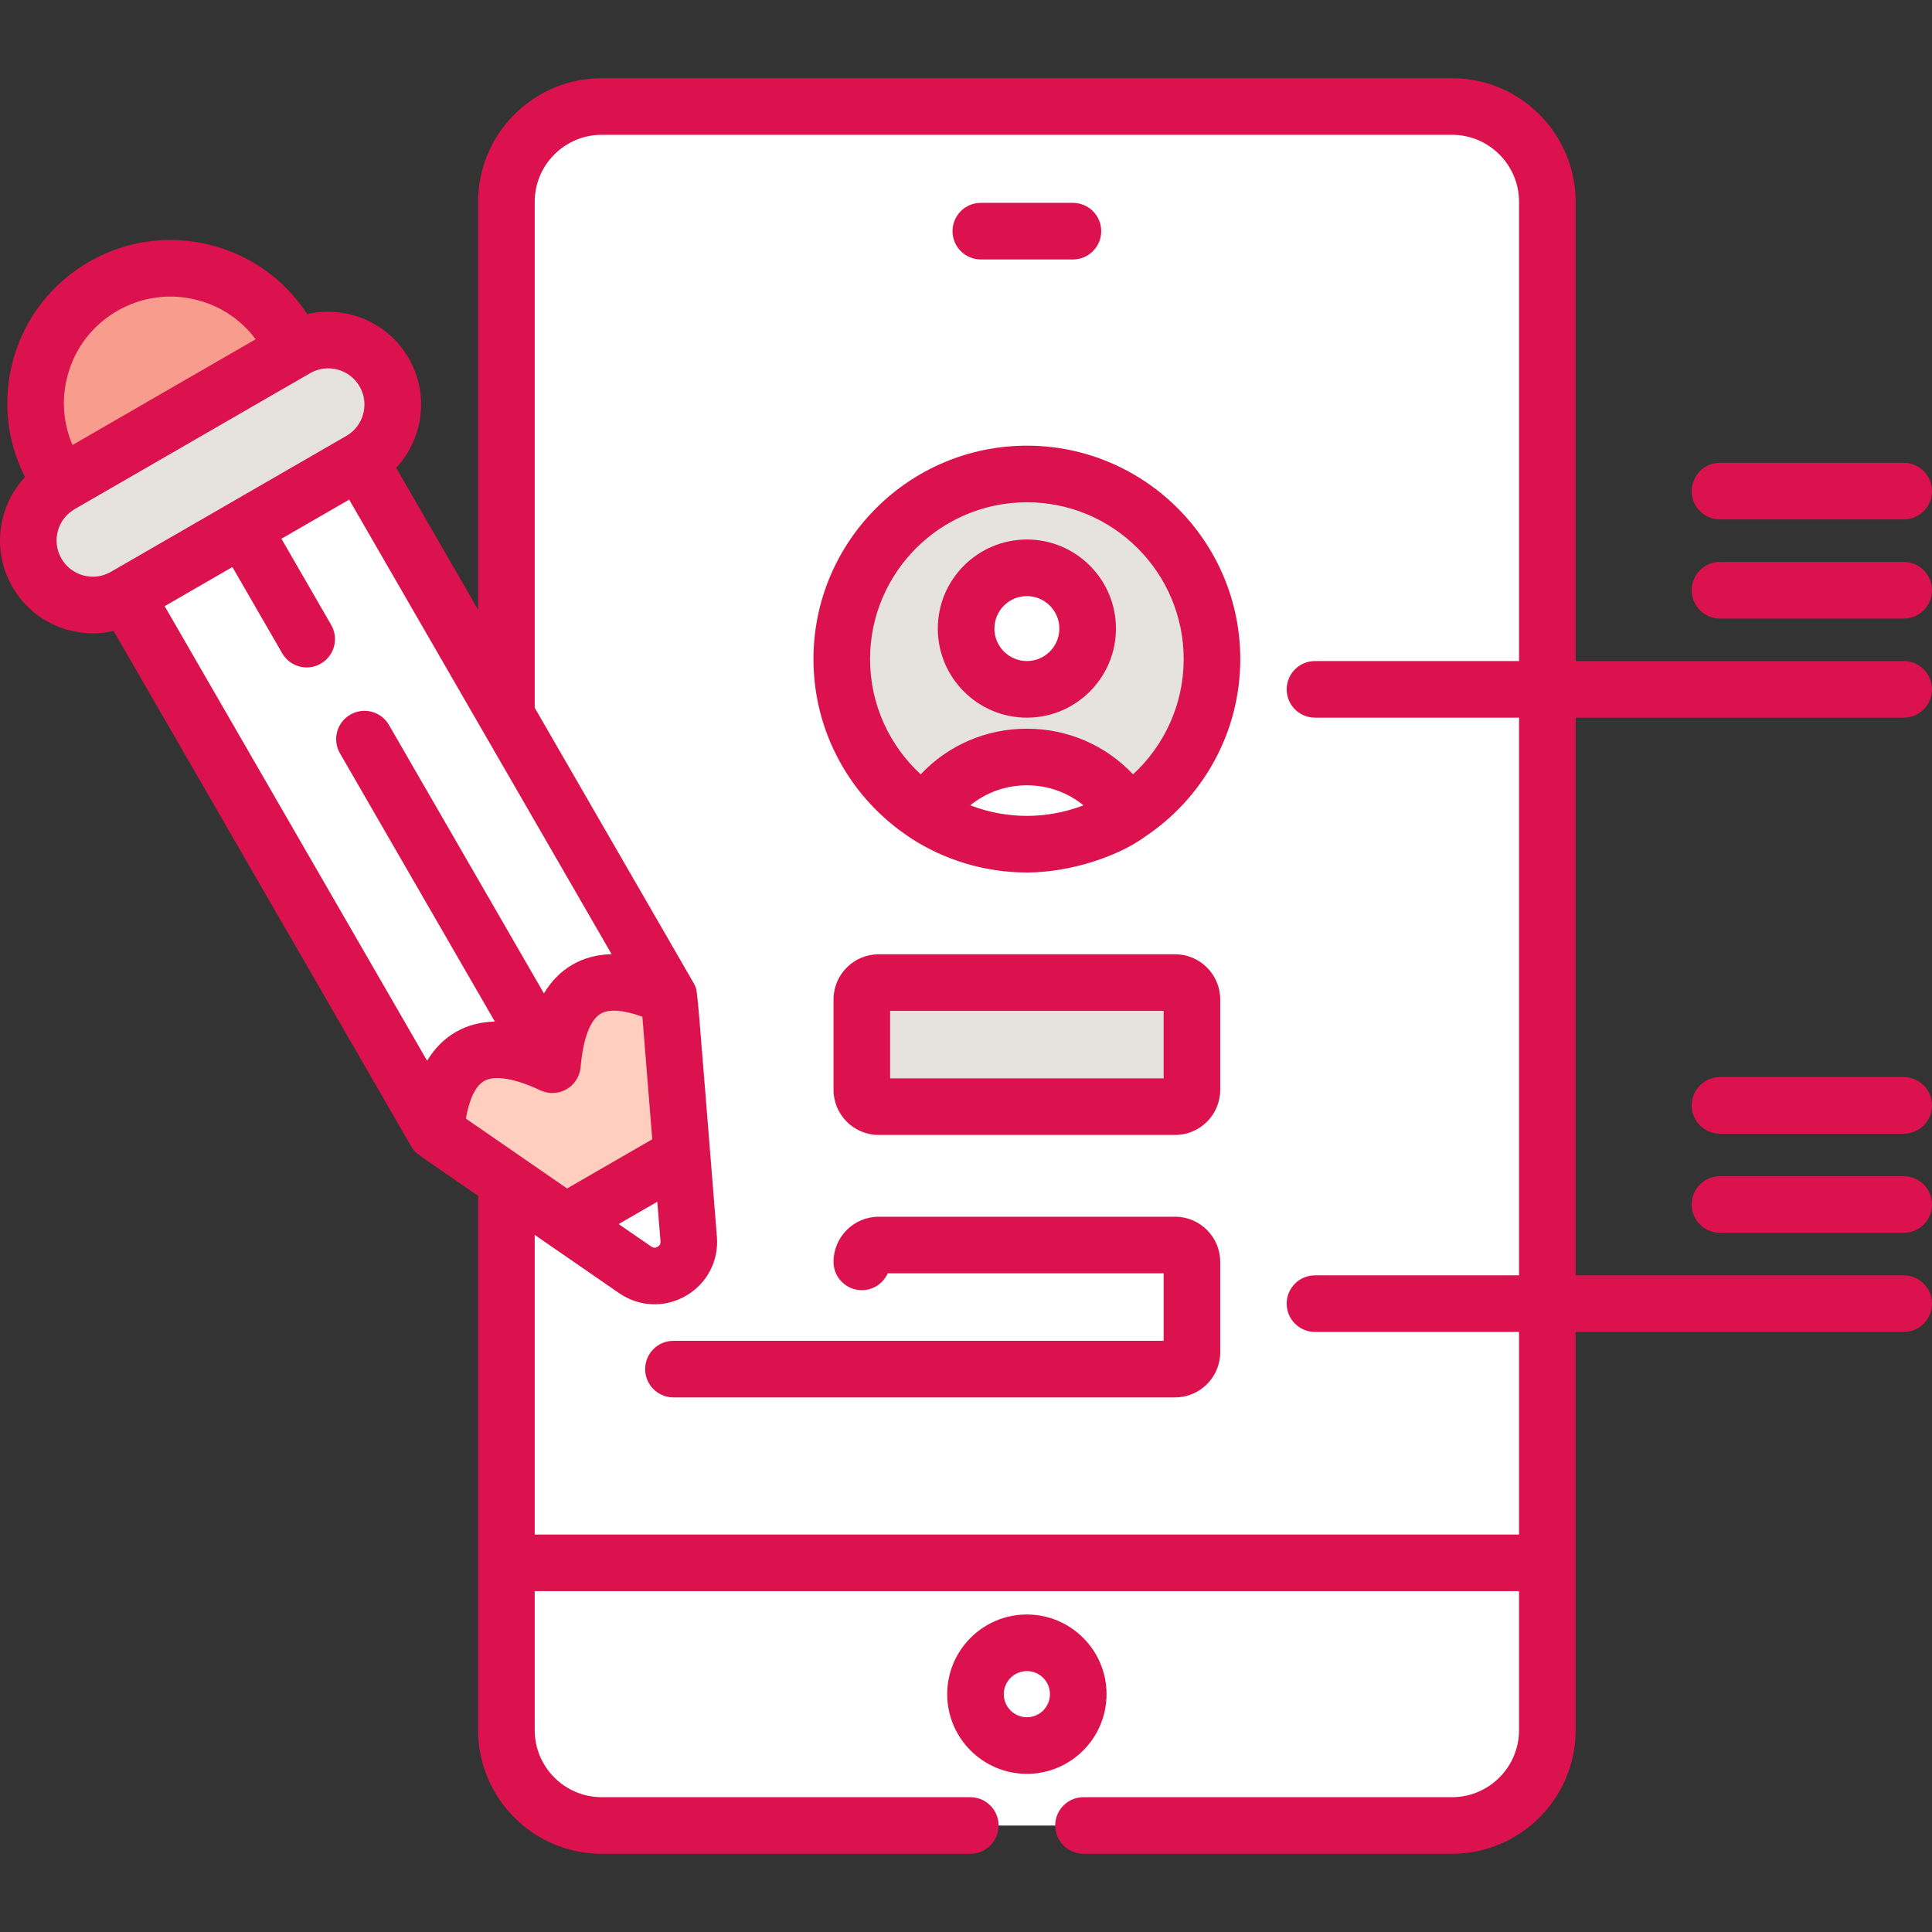 <?xml version="1.0"?>
<svg xmlns="http://www.w3.org/2000/svg" xmlns:xlink="http://www.w3.org/1999/xlink" xmlns:svgjs="http://svgjs.com/svgjs" version="1.1" width="512" height="512" x="0" y="0" viewBox="0 0 512 512" style="enable-background:new 0 0 512 512" xml:space="preserve" class=""><rect x="0" y="0" width="512" height="512" fill="#333333" stroke="none"/><g><g xmlns="http://www.w3.org/2000/svg"><path d="m134.209 53.483v405.022c0 13.95 11.309 25.258 25.258 25.258h225.337c13.95 0 25.258-11.309 25.258-25.258v-405.022c0-13.95-11.309-25.258-25.258-25.258h-225.337c-13.95 0-25.258 11.308-25.258 25.258z" fill="#ffffff" data-original="#e8edf2" style="" class=""/><path d="m384.805 28.224h-24.96c13.95 0 25.258 11.309 25.258 25.258v405.022c0 13.95-11.309 25.258-25.258 25.258h24.96c13.95 0 25.258-11.308 25.258-25.258v-405.021c0-13.95-11.309-25.259-25.258-25.259z" fill="#ffffff" data-original="#c5d3dd" style="" class=""/><path d="m134.209 414.156v44.349c0 13.95 11.308 25.258 25.258 25.258h225.337c13.95 0 25.258-11.308 25.258-25.258v-44.349z" fill="#ffffff" data-original="#7a8c98" style="" class=""/><path d="m385.103 458.505c0 13.95-11.309 25.258-25.258 25.258 25.705-.151 25.953.382 30.417-.598 4.394-.968 8.36-3.075 11.567-6.003 5.059-4.619 8.234-11.267 8.234-18.657v-44.35h-24.96z" fill="#ffffff" data-original="#596c76" style="" class=""/><circle cx="272.136" cy="448.96" fill="#ffffff" r="13.614" data-original="#c5d3dd" style="" class=""/><g><ellipse cx="272.136" cy="174.654" fill="#e5e3dc" rx="49.055" ry="49.055" transform="matrix(.707 -.707 .707 .707 -43.792 243.584)" data-original="#b3dafe" style="" class=""/><g fill="#596c76"><ellipse cx="272.136" cy="166.572" rx="16.105" ry="16.105" transform="matrix(.707 -.707 .707 .707 -38.078 241.217)" fill="#ffffff" data-original="#596c76" style="" class=""/><path d="m272.136 223.709c9.89 0 19.089-2.937 26.793-7.971-5.477-9.069-15.426-15.133-26.793-15.133s-21.316 6.064-26.793 15.133c7.704 5.034 16.903 7.971 26.793 7.971z" fill="#ffffff" data-original="#596c76" style="" class=""/></g></g><path d="m311.41 293.264h-78.549c-2.465 0-4.463-1.998-4.463-4.463v-23.956c0-2.465 1.998-4.463 4.463-4.463h78.549c2.465 0 4.463 1.998 4.463 4.463v23.956c0 2.465-1.998 4.463-4.463 4.463z" fill="#e5e3dc" data-original="#fe9738" style="" class=""/><g><path d="m27.318 75.887c-17.09 9.867-22.946 31.72-13.079 48.81l7.503 12.996 61.889-35.732-7.503-12.996c-9.867-17.089-31.72-22.945-48.81-13.078z" fill="#f89c8d" data-original="#fe7ab6" style="" class=""/><path d="m95.289 122.154 82.062 142.136 5.165 64.038c.614 7.614-7.891 12.525-14.178 8.186l-52.876-36.493-82.061-142.135z" fill="#ffcebf" data-original="#ffcebf" style="" class=""/><path d="m177.352 264.29c-18.86-8.846-29.175-2.891-30.944 17.866-18.86-8.846-29.175-2.891-30.945 17.866l-82.062-142.136 61.889-35.732z" fill="#ffffff" data-original="#fe860a" style="" class=""/><path d="m180.719 306.039 1.798 22.29c.614 7.614-7.891 12.525-14.178 8.186l-18.405-12.702z" fill="#ffffff" data-original="#596c76" style="" class=""/><path d="m95.289 122.154 82.062 142.136c-18.86-8.846-29.175-2.891-30.944 17.866l-82.062-142.136z" fill="#ffffff" data-original="#fea95c" style="" class=""/><path d="m16.052 128.414 62.389-36.02c8.178-4.722 18.635-1.92 23.357 6.259s1.92 18.635-6.258 23.357l-62.389 36.02c-8.178 4.722-18.635 1.92-23.357-6.259-4.722-8.178-1.92-18.635 6.258-23.357z" fill="#e5e3dc" data-original="#b3dafe" style="" class=""/></g><g><path d="m293.246 448.973c0-11.643-9.472-21.115-21.115-21.115s-21.115 9.472-21.115 21.115 9.472 21.115 21.115 21.115 21.115-9.472 21.115-21.115zm-21.114 6.115c-3.371 0-6.115-2.743-6.115-6.114s2.743-6.115 6.115-6.115 6.115 2.743 6.115 6.115-2.744 6.114-6.115 6.114z" fill="#dc124e" data-original="#000000" style="" class=""/><path d="m272.132 118.107c-31.185 0-56.556 25.371-56.556 56.556 0 19.649 10.077 36.982 25.329 47.123.11.081.215.165.33.24 8.964 5.859 19.704 9.193 30.897 9.193 11.71 0 24.421-4.431 31.227-9.433 15.252-10.141 25.329-27.474 25.329-47.123-.001-31.185-25.371-56.556-56.556-56.556zm14.578 95.465c-4.61 1.731-9.649 2.646-14.578 2.646-4.963 0-9.961-.913-14.578-2.646-.139-.052-.274-.109-.412-.163 4.164-3.393 9.402-5.296 14.991-5.296s10.827 1.903 14.991 5.296c-.14.054-.275.111-.414.163zm13.56-8.365c-7.235-7.675-17.276-12.094-28.139-12.094s-20.904 4.418-28.139 12.094c-8.242-7.599-13.417-18.477-13.417-30.544 0-22.914 18.642-41.555 41.555-41.555s41.555 18.642 41.555 41.555c.002 12.067-5.173 22.946-13.415 30.544z" fill="#dc124e" data-original="#000000" style="" class=""/><path d="m272.132 142.976c-13.016 0-23.605 10.589-23.605 23.605s10.589 23.606 23.605 23.606 23.606-10.59 23.606-23.606-10.591-23.605-23.606-23.605zm0 32.21c-4.744 0-8.605-3.86-8.605-8.605 0-4.744 3.861-8.605 8.605-8.605 4.745 0 8.606 3.86 8.606 8.605-.001 4.745-3.861 8.605-8.606 8.605z" fill="#dc124e" data-original="#000000" style="" class=""/><path d="m259.929 68.758h24.405c4.143 0 7.5-3.358 7.5-7.5s-3.357-7.5-7.5-7.5h-24.405c-4.143 0-7.5 3.357-7.5 7.5s3.358 7.5 7.5 7.5z" fill="#dc124e" data-original="#000000" style="" class=""/><path d="m311.407 252.892h-78.55c-6.597 0-11.963 5.366-11.963 11.963v23.957c0 6.597 5.366 11.963 11.963 11.963h78.55c6.597 0 11.963-5.366 11.963-11.963v-23.957c0-6.597-5.367-11.963-11.963-11.963zm-3.037 32.882h-72.476v-17.882h72.476z" fill="#dc124e" data-original="#000000" style="" class=""/><path d="m311.407 322.448h-78.55c-6.597 0-11.963 5.366-11.963 11.963 0 4.143 3.358 7.5 7.5 7.5 3.062 0 5.694-1.834 6.859-4.463h73.117v17.882h-129.898c-4.143 0-7.5 3.357-7.5 7.5s3.357 7.5 7.5 7.5h132.935c6.597 0 11.963-5.366 11.963-11.963v-23.956c0-6.597-5.367-11.963-11.963-11.963z" fill="#dc124e" data-original="#000000" style="" class=""/><path d="m504.5 175.186h-86.942v-121.699c0-18.064-14.697-32.76-32.76-32.76h-225.334c-18.064 0-32.76 14.697-32.76 32.76v108.098l-21.712-37.605c2.715-2.907 4.693-6.453 5.752-10.404 1.7-6.346.827-12.975-2.458-18.666-5.539-9.594-16.609-14.043-26.882-11.657-5.826-8.967-14.634-15.382-25.038-18.171-11.155-2.991-22.804-1.455-32.802 4.319-10.001 5.77-17.157 15.092-20.147 26.249-2.79 10.408-1.638 21.247 3.217 30.772-7.201 7.703-8.884 19.514-3.344 29.108 3.285 5.69 8.59 9.761 14.937 11.462 2.119.567 4.27.849 6.406.849 1.845 0 3.678-.222 5.473-.638l78.796 136.477c.001.002.002.005.004.007l.055.095c.028.049.063.093.092.141 1.142 1.874.639 1.216 17.651 12.985v97.242c0 .007-.001.013-.001.019s.001.013.001.019v44.325c0 18.064 14.697 32.76 32.76 32.76h97.672c4.143 0 7.5-3.357 7.5-7.5s-3.357-7.5-7.5-7.5h-97.672c-9.793 0-17.76-7.967-17.76-17.76v-36.844h260.854v36.844c0 9.793-7.967 17.76-17.76 17.76h-97.662c-4.143 0-7.5 3.357-7.5 7.5s3.357 7.5 7.5 7.5h97.662c18.064 0 32.76-14.696 32.76-32.76v-44.286c0-.02.003-.039.003-.058s-.003-.039-.003-.058v-61.133h86.942c4.143 0 7.5-3.358 7.5-7.5s-3.357-7.5-7.5-7.5h-86.942v-147.792h86.942c4.143 0 7.5-3.357 7.5-7.5 0-4.142-3.357-7.5-7.5-7.5zm-486.593-75.653c1.952-7.284 6.623-13.371 13.156-17.14 6.53-3.773 14.138-4.772 21.42-2.821 6.183 1.657 11.499 5.281 15.274 10.333l-48.54 28.024c-2.489-5.794-2.969-12.211-1.31-18.396zm11.735 51.866c-.001 0-.002.001-.003.002l-.247.143c-2.222 1.281-4.805 1.624-7.283.959-2.477-.664-4.546-2.252-5.828-4.473s-1.622-4.807-.959-7.284 2.252-4.546 4.472-5.828l62.122-35.865.018-.009s.011-.008.017-.011l.233-.135c2.222-1.281 4.809-1.623 7.284-.959 2.477.664 4.546 2.252 5.828 4.473s1.622 4.807.959 7.283c-.664 2.477-2.252 4.546-4.473 5.828l-31.188 18.006c-.002.001-.005.002-.007.004s-.005.003-.007.005zm83.545 129.703-69.55-120.463 17.954-10.366 13.192 22.849c1.389 2.406 3.91 3.751 6.502 3.751 1.272 0 2.563-.324 3.743-1.006 3.587-2.071 4.816-6.658 2.745-10.245l-13.191-22.849 17.954-10.366 35.068 60.74c.006.011.013.021.019.032l34.462 59.69c-3.841.085-7.308.998-10.371 2.768-3.064 1.769-5.579 4.332-7.573 7.616l-41.062-71.122c-2.07-3.588-6.659-4.816-10.245-2.745-3.587 2.071-4.816 6.658-2.745 10.245l41.046 71.095c-3.84.085-7.303 1.009-10.366 2.777-3.063 1.769-5.588 4.316-7.582 7.599zm25.226 25.661c-.009-.006-.018-.012-.027-.019l-14.919-10.296c.904-5.182 2.563-8.662 4.802-9.955 2.801-1.617 8.11-.743 14.947 2.463.06.028.124.047.185.073 4.653 2.029 9.924-1.034 10.453-6.09.005-.046.016-.09.02-.137.642-7.524 2.538-12.558 5.341-14.176 2.238-1.292 6.081-.989 11.022.819l2.62 32.479-22.572 13.032zm35.779 11.712.844 10.467c.053.653-.208 1.15-.775 1.479-.568.328-1.129.305-1.668-.067l-8.643-5.965zm228.366-143.289h-54.076c-4.143 0-7.5 3.357-7.5 7.5s3.357 7.5 7.5 7.5h54.076v147.791h-54.076c-4.143 0-7.5 3.357-7.5 7.5s3.357 7.5 7.5 7.5h54.076v53.691h-260.854v-79.408l22.369 15.439c2.848 1.965 6.115 2.956 9.395 2.956 2.843 0 5.695-.745 8.293-2.244 5.594-3.229 8.746-9.235 8.227-15.675-5.392-66.735-5.053-64.853-5.819-66.539-.066-.146-.313-.622-.327-.647l-42.137-72.984v-134.079c0-9.793 7.967-17.76 17.76-17.76h225.334c9.793 0 17.76 7.967 17.76 17.76v121.699z" fill="#dc124e" data-original="#000000" style="" class=""/><path d="m504.5 148.917h-48.687c-4.143 0-7.5 3.357-7.5 7.5s3.357 7.5 7.5 7.5h48.687c4.143 0 7.5-3.358 7.5-7.5s-3.357-7.5-7.5-7.5z" fill="#dc124e" data-original="#000000" style="" class=""/><path d="m455.814 137.65h48.686c4.143 0 7.5-3.358 7.5-7.5s-3.357-7.5-7.5-7.5h-48.687c-4.143 0-7.5 3.358-7.5 7.5s3.358 7.5 7.501 7.5z" fill="#dc124e" data-original="#000000" style="" class=""/><path d="m504.5 311.708h-48.687c-4.143 0-7.5 3.357-7.5 7.5s3.357 7.5 7.5 7.5h48.687c4.143 0 7.5-3.357 7.5-7.5 0-4.142-3.357-7.5-7.5-7.5z" fill="#dc124e" data-original="#000000" style="" class=""/><path d="m504.5 285.44h-48.687c-4.143 0-7.5 3.357-7.5 7.5s3.357 7.5 7.5 7.5h48.687c4.143 0 7.5-3.357 7.5-7.5 0-4.142-3.357-7.5-7.5-7.5z" fill="#dc124e" data-original="#000000" style="" class=""/></g></g></g></svg>
